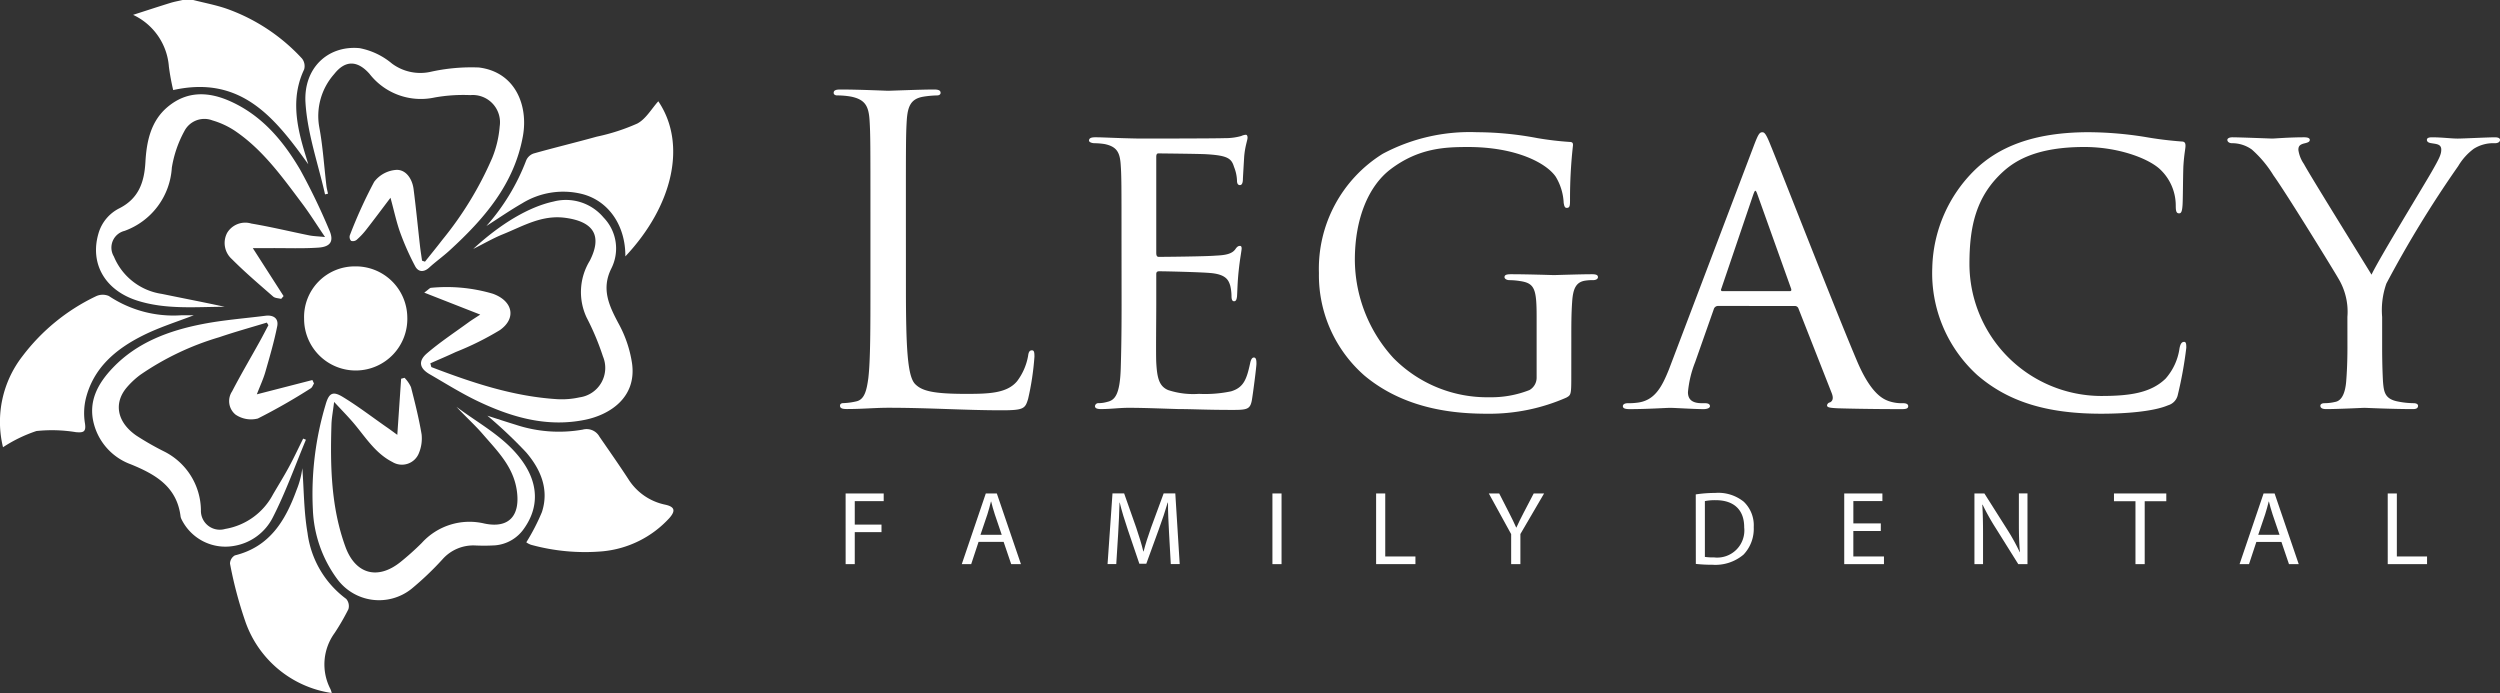 <svg xmlns="http://www.w3.org/2000/svg" width="272.359" height="75.5" viewBox="0 0 272.359 75.5">
  <rect x="0" y="0" width="272.359" height="75.5" fill="#333333" stroke="none"/>
  <g id="Group_43" data-name="Group 43" transform="translate(-515.111 -4643.049)">
    <path id="Path_173" data-name="Path 173" d="M555.739,4643.049c1.22.313,2.469.544,3.656.955a20.469,20.469,0,0,1,8.194,5.419,1.334,1.334,0,0,1,.237,1.185c-1.295,2.726-.948,5.463-.184,8.218.183.661.392,1.315.633,2.12-3.641-5.079-7.325-9.726-14.717-8.084a25.478,25.478,0,0,1-.469-2.551,6.779,6.779,0,0,0-3.9-5.644c1.353-.435,2.7-.879,4.062-1.3.435-.135.887-.213,1.332-.317Z" transform="translate(-19.579)" fill="#fff"/>
    <path id="Path_174" data-name="Path 174" d="M602.584,4671.643c-1.046,1.38-1.841,2.451-2.662,3.5a7.929,7.929,0,0,1-1.029,1.088.659.659,0,0,1-.6.107.634.634,0,0,1-.142-.594,51.608,51.608,0,0,1,2.654-5.834,3.312,3.312,0,0,1,2.462-1.307c1.024-.008,1.692,1,1.832,2.087.265,2.047.462,4.1.694,6.155.063.551.151,1.1.229,1.65l.319.111c.631-.792,1.276-1.574,1.89-2.379a37.8,37.8,0,0,0,5.438-8.928,11.577,11.577,0,0,0,.813-3.439,2.97,2.97,0,0,0-3.2-3.4,17.783,17.783,0,0,0-3.9.261,7.078,7.078,0,0,1-7.089-2.585c-1.3-1.459-2.623-1.516-3.839.028a6.886,6.886,0,0,0-1.631,5.772c.394,2.1.524,4.254.779,6.383.035.3.115.586.174.879l-.322.076c-.747-3.323-1.921-6.621-2.129-9.979-.234-3.767,2.428-6.276,5.89-5.952a7.758,7.758,0,0,1,3.535,1.684,5.179,5.179,0,0,0,4.119.914,20.438,20.438,0,0,1,5.352-.49c3.993.5,5.386,4.174,4.789,7.477-.949,5.246-4.228,9.017-7.994,12.461-.708.648-1.5,1.209-2.207,1.855-.6.548-1.2.5-1.541-.149a28.764,28.764,0,0,1-1.62-3.643C603.238,4674.322,602.991,4673.129,602.584,4671.643Z" transform="translate(-44.932 -7.049)" fill="#fff"/>
    <path id="Path_175" data-name="Path 175" d="M556.771,4683.948l3.355,5.227-.264.307c-.295-.08-.665-.074-.872-.254-1.526-1.333-3.073-2.648-4.5-4.082a2.356,2.356,0,0,1-.509-2.865,2.3,2.3,0,0,1,2.628-1.008c2.112.354,4.2.861,6.3,1.287.438.089.893.1,1.733.181-.95-1.4-1.669-2.558-2.484-3.641-2.191-2.915-4.315-5.908-7.407-7.976a9.032,9.032,0,0,0-2.38-1.089,2.449,2.449,0,0,0-3.06,1.18,12.417,12.417,0,0,0-1.361,3.974,7.821,7.821,0,0,1-5.154,6.885,1.876,1.876,0,0,0-1.159,2.789,6.705,6.705,0,0,0,5.214,4.072c2.281.473,4.569.908,6.85,1.406-3.189.008-6.4.321-9.518-.673-3.511-1.12-5.179-4.022-4.228-7.3a4.422,4.422,0,0,1,2.3-2.766c2.085-1.066,2.695-2.83,2.818-5.02.126-2.244.581-4.479,2.431-6.022,2.094-1.747,4.432-1.676,6.818-.606,3.458,1.552,5.771,4.319,7.619,7.469a69.019,69.019,0,0,1,3.147,6.524c.548,1.212.193,1.854-1.161,1.948-1.71.118-3.432.046-5.15.054C558.2,4683.95,557.638,4683.948,556.771,4683.948Z" transform="translate(-14.12 -13.87)" fill="#fff"/>
    <path id="Path_176" data-name="Path 176" d="M562.873,4731.26c-.116.179-.19.428-.354.526a65.852,65.852,0,0,1-5.763,3.29,2.992,2.992,0,0,1-2.431-.427,1.9,1.9,0,0,1-.376-2.528c.95-1.832,2-3.611,3-5.415.33-.594.64-1.2.959-1.8l-.175-.28c-1.732.528-3.478,1.011-5.191,1.595a30.227,30.227,0,0,0-8.588,4.091,8.89,8.89,0,0,0-1.511,1.418c-1.415,1.708-1.011,3.758,1.069,5.2a30.885,30.885,0,0,0,3.1,1.769,7.247,7.247,0,0,1,3.942,6.347,2.06,2.06,0,0,0,2.645,2.059,7.242,7.242,0,0,0,5.217-3.779c.583-.993,1.189-1.974,1.737-2.987s1.029-2.049,1.54-3.075l.3.122c-1.179,2.824-2.208,5.725-3.595,8.442a5.781,5.781,0,0,1-4.213,3.12,5.322,5.322,0,0,1-5.728-2.861,1.149,1.149,0,0,1-.117-.325c-.4-3.258-2.726-4.6-5.45-5.707a6.434,6.434,0,0,1-3.986-4.356c-.679-2.493.449-4.469,2.05-6.146,2.649-2.777,6.124-4.058,9.791-4.772,2.251-.438,4.553-.611,6.833-.9.87-.111,1.461.284,1.288,1.146-.338,1.68-.82,3.333-1.294,4.982-.215.749-.552,1.463-.926,2.431l6.052-1.557Z" transform="translate(-13.554 -46.432)" fill="#fff"/>
    <path id="Path_177" data-name="Path 177" d="M624.046,4712.5c4.441,1.7,8.937,3.208,13.739,3.5a8.91,8.91,0,0,0,2.41-.2,3.237,3.237,0,0,0,2.547-4.461,28.1,28.1,0,0,0-1.778-4.235,6.534,6.534,0,0,1,.343-6.182c1.389-2.72.438-4.27-2.687-4.683-2.553-.337-4.6.917-6.774,1.793-1.062.427-2.059,1.014-3.235,1.6,2.954-2.734,6.072-4.592,8.749-5.164a5.341,5.341,0,0,1,5.44,1.729,4.844,4.844,0,0,1,.845,5.588c-1.109,2.249-.211,4.084.838,6.044a12.983,12.983,0,0,1,1.434,4.294c.5,3.707-2.434,5.573-5.126,6.122-4.152.847-8.005-.271-11.7-2.036-1.8-.859-3.5-1.931-5.226-2.928-1.106-.637-1.283-1.429-.293-2.278,1.423-1.221,3-2.261,4.521-3.371.334-.244.689-.458,1.282-.849l-6.1-2.392c.462-.335.6-.52.743-.525a17.725,17.725,0,0,1,6.726.644c2.157.77,2.623,2.661.769,3.965a31.952,31.952,0,0,1-4.818,2.391c-.909.43-1.837.818-2.757,1.226Z" transform="translate(-61.945 -29.462)" fill="#fff"/>
    <path id="Path_178" data-name="Path 178" d="M604.353,4746.005l.417-6.114.373-.1a3.649,3.649,0,0,1,.7,1.015c.438,1.705.867,3.417,1.158,5.151a4.188,4.188,0,0,1-.29,2.027,1.988,1.988,0,0,1-2.892.979c-1.967-1-3.039-2.894-4.428-4.473-.554-.63-1.14-1.231-1.922-2.072-.123,1.013-.269,1.741-.291,2.473-.137,4.509-.051,9,1.522,13.31,1.091,2.988,3.519,3.646,5.995,1.661a29.341,29.341,0,0,0,2.32-2.077,7.012,7.012,0,0,1,6.807-2.123c2.693.578,3.959-.852,3.546-3.622-.386-2.592-2.121-4.28-3.687-6.095-.9-1.045-1.943-1.971-2.883-2.995,2.46,1.857,5.269,3.28,7.137,5.864,1.779,2.461,1.888,5.042.239,7.379a4.25,4.25,0,0,1-3.183,1.851,20.829,20.829,0,0,1-2.2.01,4.478,4.478,0,0,0-3.484,1.475,32.764,32.764,0,0,1-3.418,3.261,5.659,5.659,0,0,1-8.086-1.082,13.616,13.616,0,0,1-2.65-7.6,33.891,33.891,0,0,1,1.375-11.35c.356-1.273.759-1.563,1.858-.9,1.634.989,3.158,2.159,4.727,3.256C603.479,4745.361,603.832,4745.627,604.353,4746.005Z" transform="translate(-45.958 -55.582)" fill="#fff"/>
    <path id="Path_179" data-name="Path 179" d="M585.083,4787.435a11.769,11.769,0,0,1-9.412-7.787,44.6,44.6,0,0,1-1.672-6.313,1.06,1.06,0,0,1,.528-.893c3.8-.932,5.51-3.792,6.727-7.132a9.608,9.608,0,0,0,.626-2.367c.173,2.354.165,4.74.565,7.055a10.616,10.616,0,0,0,4.214,7.184,1.194,1.194,0,0,1,.241,1.118,25.3,25.3,0,0,1-1.5,2.593,5.815,5.815,0,0,0-.457,6.114A3.21,3.21,0,0,1,585.083,4787.435Z" transform="translate(-33.831 -68.886)" fill="#fff"/>
    <path id="Path_180" data-name="Path 180" d="M644.162,4763.29a22.606,22.606,0,0,0,1.7-3.293c.81-2.479-.146-4.671-1.712-6.5a49.956,49.956,0,0,0-4.228-4c.845.271,1.967.642,3.1.989a14.968,14.968,0,0,0,7.287.527,1.6,1.6,0,0,1,1.831.783c1.047,1.517,2.106,3.026,3.114,4.569a6.221,6.221,0,0,0,4.031,2.823c1.046.226,1.177.661.44,1.486a11.288,11.288,0,0,1-7.286,3.6,22.13,22.13,0,0,1-7.767-.716A1.934,1.934,0,0,1,644.162,4763.29Z" transform="translate(-71.713 -61.16)" fill="#fff"/>
    <path id="Path_181" data-name="Path 181" d="M515.439,4735.134a11.658,11.658,0,0,1,2.117-9.916,21.749,21.749,0,0,1,7.973-6.513,1.713,1.713,0,0,1,1.443-.046,12.663,12.663,0,0,0,7.875,2.1c.5,0,1,0,1.373,0-1.77.69-3.712,1.29-5.506,2.184-2.968,1.479-5.442,3.533-6.268,6.958a6.877,6.877,0,0,0-.081,2.623c.151.954-.177,1.037-.98.969a16.1,16.1,0,0,0-4.306-.124A15.548,15.548,0,0,0,515.439,4735.134Z" transform="translate(0 -43.362)" fill="#fff"/>
    <path id="Path_182" data-name="Path 182" d="M654.8,4685.883c.025-3.309-1.778-6.021-4.669-6.786a8.527,8.527,0,0,0-6.568,1c-1.328.765-2.594,1.64-3.9,2.474a23.249,23.249,0,0,0,4.335-7.149,1.368,1.368,0,0,1,.8-.747c2.285-.644,4.594-1.2,6.883-1.836a21.887,21.887,0,0,0,4.425-1.432c.937-.5,1.548-1.609,2.284-2.423C661.544,4673.655,659.968,4680.391,654.8,4685.883Z" transform="translate(-71.56 -14.902)" fill="#fff"/>
    <path id="Path_183" data-name="Path 183" d="M592.98,4716.961a5.515,5.515,0,0,1,5.513-5.7,5.61,5.61,0,0,1,5.729,5.508,5.623,5.623,0,1,1-11.242.194Z" transform="translate(-44.739 -39.191)" fill="#fff"/>
    <g id="Group_42" data-name="Group 42" transform="translate(605.931 4652.802)">
      <g id="Group_39" data-name="Group 39" transform="translate(0 0)">
        <path id="Path_184" data-name="Path 184" d="M736.462,4687.526c0,6.77.184,9.717,1.013,10.545.737.737,1.934,1.06,5.526,1.06,2.441,0,4.467-.046,5.572-1.382a6.417,6.417,0,0,0,1.2-2.763c.046-.369.138-.6.414-.6.23,0,.276.185.276.691a29.394,29.394,0,0,1-.69,4.6c-.322,1.06-.461,1.243-2.9,1.243-3.96,0-7.875-.276-12.342-.276-1.427,0-2.809.139-4.513.139-.506,0-.737-.093-.737-.369,0-.138.092-.277.368-.277a7.093,7.093,0,0,0,1.382-.184c.921-.184,1.151-1.2,1.335-2.533.23-1.935.23-5.572.23-9.993v-8.1c0-7.184,0-8.474-.092-9.947-.092-1.566-.461-2.3-1.98-2.625a8.6,8.6,0,0,0-1.566-.139c-.184,0-.368-.092-.368-.276,0-.276.23-.368.737-.368,2.072,0,4.973.138,5.2.138s3.592-.138,4.974-.138c.507,0,.737.092.737.368,0,.184-.184.276-.368.276a10.8,10.8,0,0,0-1.52.139c-1.336.23-1.7,1.013-1.8,2.625-.092,1.474-.092,2.763-.092,9.947Z" transform="translate(-728.587 -4665.974)" fill="#fff"/>
        <path id="Path_185" data-name="Path 185" d="M797.515,4689.161c0-6.033,0-7.138-.092-8.382-.092-1.289-.414-1.934-1.75-2.21a7.734,7.734,0,0,0-1.1-.092c-.322,0-.6-.138-.6-.276,0-.277.23-.369.691-.369.921,0,2.164.091,4.743.138.23,0,8.427,0,9.349-.046a6.416,6.416,0,0,0,1.8-.23,1.409,1.409,0,0,1,.506-.138c.092,0,.184.092.184.322,0,.276-.276.921-.368,2.073-.046.783-.092,1.519-.138,2.4,0,.414-.092.69-.322.69s-.322-.185-.322-.507a4.4,4.4,0,0,0-.323-1.474c-.276-.921-.69-1.243-2.993-1.381-.6-.046-5.158-.092-5.25-.092-.138,0-.23.092-.23.369V4690.4c0,.276.046.46.276.46.552,0,5.25-.046,6.217-.138,1.059-.046,1.75-.184,2.118-.69.184-.276.323-.368.507-.368.092,0,.184.045.184.275s-.184,1.105-.322,2.441c-.138,1.289-.138,2.21-.184,2.809-.046.368-.138.506-.323.506-.23,0-.276-.276-.276-.6a5.15,5.15,0,0,0-.138-1.1c-.184-.6-.46-1.243-2.211-1.381-1.059-.093-4.789-.185-5.526-.185-.276,0-.322.138-.322.322v3.361c0,1.428-.046,5.48,0,6.264.092,1.7.322,2.579,1.289,2.993a8.742,8.742,0,0,0,3.362.415,13.721,13.721,0,0,0,3.5-.276c1.381-.415,1.7-1.335,2.072-3.04.092-.46.23-.645.414-.645.277,0,.277.414.277.69,0,.323-.369,3.224-.507,4.007-.184.921-.507,1.013-2.026,1.013-3.039,0-4.329-.092-5.941-.092-1.612-.046-3.73-.138-5.434-.138-1.059,0-1.934.138-3.039.138-.414,0-.645-.092-.645-.322a.372.372,0,0,1,.415-.323,3.415,3.415,0,0,0,.921-.138c.829-.184,1.381-.782,1.473-3.638.046-1.566.092-3.454.092-6.954Z" transform="translate(-766.153 -4672.628)" fill="#fff"/>
        <path id="Path_186" data-name="Path 186" d="M880.349,4703.663c0,1.842-.046,1.888-.553,2.164a20.86,20.86,0,0,1-8.474,1.75c-2.993,0-8.8-.23-13.493-4.145a14.526,14.526,0,0,1-4.973-11.19,14.739,14.739,0,0,1,6.954-12.986,20.141,20.141,0,0,1,10.27-2.349,35.816,35.816,0,0,1,6.585.644,34.691,34.691,0,0,0,3.5.415c.369,0,.369.185.369.369a51.529,51.529,0,0,0-.323,5.987c0,.645-.046.829-.368.829-.23,0-.276-.276-.323-.553a6,6,0,0,0-.875-2.855c-1.059-1.519-4.375-3.224-9.533-3.224-2.487,0-5.388.092-8.474,2.44-2.348,1.8-3.868,5.3-3.868,9.855a15.953,15.953,0,0,0,4.191,10.684,14.328,14.328,0,0,0,10.454,4.283,11.373,11.373,0,0,0,4.375-.783,1.55,1.55,0,0,0,.783-1.382v-6.631c0-3.039-.231-3.639-1.842-3.868a7.658,7.658,0,0,0-1.105-.093c-.368,0-.553-.184-.553-.322,0-.23.184-.323.691-.323,1.842,0,4.513.093,4.7.093s2.9-.093,4.145-.093c.46,0,.645.093.645.323,0,.138-.138.322-.553.322a4.655,4.655,0,0,0-.783.047c-1.105.138-1.381.967-1.474,2.3s-.092,2.487-.092,4.145Z" transform="translate(-799.987 -4672.256)" fill="#fff"/>
        <path id="Path_187" data-name="Path 187" d="M941.047,4695.834a.484.484,0,0,0-.461.368l-2.026,5.757a11.637,11.637,0,0,0-.783,3.27c0,.829.507,1.2,1.52,1.2h.323c.414,0,.553.139.553.323,0,.23-.368.323-.691.323-1.013,0-3.131-.139-3.638-.139-.461,0-2.487.139-4.421.139-.506,0-.737-.093-.737-.323,0-.184.184-.323.553-.323a6.508,6.508,0,0,0,.921-.046c1.98-.185,2.763-1.7,3.546-3.638l9.21-24.269c.507-1.335.644-1.565.967-1.565.23,0,.414.184.921,1.474.645,1.52,6.908,17.591,9.349,23.348,1.52,3.638,2.855,4.236,3.5,4.467a4.387,4.387,0,0,0,1.566.23c.322,0,.553.092.553.323s-.184.323-.691.323c-.46,0-3.914,0-7-.093-.875-.046-1.151-.092-1.151-.322a.387.387,0,0,1,.322-.322c.184-.092.46-.322.184-1.014l-3.638-9.256a.41.41,0,0,0-.368-.23Zm7.828-1.612c.184,0,.184-.138.138-.276l-3.638-10.177c-.23-.645-.276-.645-.506,0l-3.454,10.177c-.092.184,0,.276.092.276Z" transform="translate(-844.705 -4672.256)" fill="#fff"/>
        <path id="Path_188" data-name="Path 188" d="M1014.849,4703.387a14.991,14.991,0,0,1-4.927-11.744,15.4,15.4,0,0,1,4.651-10.637c2.487-2.4,6.217-4.1,12.388-4.1a40.085,40.085,0,0,1,6.079.506,40.28,40.28,0,0,0,4.052.507c.369,0,.415.23.415.461,0,.368-.138.782-.231,2.256-.046,1.29-.046,3.685-.092,4.237-.046.645-.138.875-.368.875-.323,0-.369-.276-.369-.875a5.42,5.42,0,0,0-1.8-4.007c-1.381-1.2-4.6-2.349-8.151-2.349-5.112,0-7.46,1.428-8.842,2.671-2.993,2.717-3.684,6.033-3.684,10.085a14.406,14.406,0,0,0,14.322,14.369c3.132,0,5.434-.323,7.046-1.889a6.31,6.31,0,0,0,1.52-3.315c.092-.46.23-.691.507-.691.23,0,.23.322.23.645a43.846,43.846,0,0,1-.921,5.111,1.506,1.506,0,0,1-1.059,1.151c-1.611.691-4.7.921-7.276.921C1022.264,4707.578,1018.119,4706.2,1014.849,4703.387Z" transform="translate(-890.232 -4672.256)" fill="#fff"/>
        <path id="Path_189" data-name="Path 189" d="M1098.559,4697.778a7.007,7.007,0,0,0-1.013-4.237c-.276-.506-5.618-9.21-7.046-11.19a12.31,12.31,0,0,0-2.349-2.81,3.679,3.679,0,0,0-2.164-.69c-.276,0-.507-.139-.507-.368,0-.138.184-.276.553-.276.737,0,4.237.138,4.329.138.277,0,1.8-.138,3.5-.138.46,0,.6.138.6.276,0,.184-.138.276-.507.368-.645.138-.736.368-.736.737a3.565,3.565,0,0,0,.6,1.52c.6,1.151,6.677,10.914,7.368,12.065.737-1.611,5.894-10.039,6.539-11.19.875-1.52,1.059-1.934,1.059-2.441,0-.6-.552-.6-1.059-.69-.368-.046-.507-.184-.507-.368,0-.138.092-.276.553-.276,1.105,0,2.072.138,2.809.138.6,0,3.27-.138,4.053-.138.414,0,.553.138.553.276,0,.229-.231.368-.553.368a3.987,3.987,0,0,0-2.3.6,6.374,6.374,0,0,0-1.7,1.888,121.146,121.146,0,0,0-7.829,12.8,8.7,8.7,0,0,0-.46,3.638v3.362c0,.322,0,2.026.092,3.684.092,1.105.185,1.888,1.612,2.164a8.973,8.973,0,0,0,1.7.185c.368,0,.507.138.507.276,0,.23-.138.368-.553.368-2.3,0-5.158-.138-5.3-.138-.092,0-2.855.138-4.145.138-.461,0-.645-.138-.645-.368,0-.138.138-.276.461-.276a4.933,4.933,0,0,0,1.151-.138c.783-.138,1.105-1.1,1.2-2.21.138-1.658.138-3.316.138-3.684Z" transform="translate(-933.645 -4673.002)" fill="#fff"/>
      </g>
      <g id="Group_40" data-name="Group 40" transform="translate(1.304 44.006)">
        <path id="Path_190" data-name="Path 190" d="M731.651,4769.412H735.8v.834h-3.152v2.559h2.913v.822h-2.913v3.484h-.994Z" transform="translate(-731.651 -4769.412)" fill="#fff"/>
        <path id="Path_191" data-name="Path 191" d="M763.226,4774.689l-.8,2.421H761.4l2.616-7.7h1.2l2.627,7.7h-1.062l-.822-2.421Zm2.525-.776L765,4771.7c-.171-.5-.285-.96-.4-1.406h-.023c-.114.458-.24.925-.388,1.394l-.754,2.228Z" transform="translate(-748.743 -4769.412)" fill="#fff"/>
        <path id="Path_192" data-name="Path 192" d="M805.437,4773.73c-.057-1.074-.126-2.365-.114-3.324h-.034c-.263.9-.582,1.862-.971,2.924l-1.359,3.735H802.2l-1.245-3.667c-.365-1.084-.674-2.078-.891-2.992h-.023c-.023.959-.08,2.25-.149,3.4l-.206,3.3h-.948l.537-7.7h1.268l1.314,3.724c.32.948.582,1.793.776,2.593h.034c.194-.776.468-1.621.811-2.593l1.371-3.724h1.268l.48,7.7h-.971Z" transform="translate(-770.2 -4769.412)" fill="#fff"/>
        <path id="Path_193" data-name="Path 193" d="M841.942,4769.412v7.7h-.993v-7.7Z" transform="translate(-794.45 -4769.412)" fill="#fff"/>
        <path id="Path_194" data-name="Path 194" d="M867.5,4769.412h.994v6.865h3.289v.833H867.5Z" transform="translate(-809.705 -4769.412)" fill="#fff"/>
        <path id="Path_195" data-name="Path 195" d="M898.795,4777.111v-3.267l-2.433-4.432h1.131l1.085,2.125c.3.582.525,1.051.765,1.588h.023c.217-.5.48-1.006.777-1.588l1.108-2.125h1.131l-2.582,4.421v3.278Z" transform="translate(-826.288 -4769.412)" fill="#fff"/>
      </g>
      <g id="Group_41" data-name="Group 41" transform="translate(93.922 43.95)">
        <path id="Path_196" data-name="Path 196" d="M949.353,4769.438a14.243,14.243,0,0,1,2.113-.16,4.411,4.411,0,0,1,3.118.959,3.549,3.549,0,0,1,1.085,2.765,4.073,4.073,0,0,1-1.108,2.992,4.743,4.743,0,0,1-3.4,1.108,16.155,16.155,0,0,1-1.8-.091Zm.994,6.808a6.2,6.2,0,0,0,1.005.057,2.959,2.959,0,0,0,3.278-3.267c.011-1.816-1.016-2.969-3.118-2.969a5.682,5.682,0,0,0-1.165.1Z" transform="translate(-949.353 -4769.279)" fill="#fff"/>
        <path id="Path_197" data-name="Path 197" d="M991.355,4773.5h-2.992v2.776H991.7v.833h-4.329v-7.7h4.158v.834h-3.164v2.433h2.992Z" transform="translate(-971.196 -4769.355)" fill="#fff"/>
        <path id="Path_198" data-name="Path 198" d="M1020.714,4777.111v-7.7h1.085l2.467,3.895a21.853,21.853,0,0,1,1.382,2.5l.022-.012c-.091-1.028-.114-1.964-.114-3.164v-3.222h.937v7.7h-1.005l-2.444-3.907a24.379,24.379,0,0,1-1.439-2.569l-.034.011c.057.972.08,1.9.08,3.176v3.29Z" transform="translate(-990.354 -4769.355)" fill="#fff"/>
        <path id="Path_199" data-name="Path 199" d="M1058.79,4770.257h-2.342v-.845h5.7v.845h-2.353v6.854h-1.005Z" transform="translate(-1010.886 -4769.355)" fill="#fff"/>
        <path id="Path_200" data-name="Path 200" d="M1090.44,4774.689l-.8,2.421h-1.028l2.615-7.7h1.2l2.628,7.7h-1.062l-.822-2.421Zm2.524-.776-.754-2.216c-.171-.5-.285-.96-.4-1.406h-.023c-.115.458-.24.925-.389,1.394l-.754,2.228Z" transform="translate(-1029.366 -4769.355)" fill="#fff"/>
        <path id="Path_201" data-name="Path 201" d="M1126.548,4769.412h.994v6.865h3.29v.833h-4.283Z" transform="translate(-1051.163 -4769.355)" fill="#fff"/>
      </g>
    </g>
  </g>
</svg>
